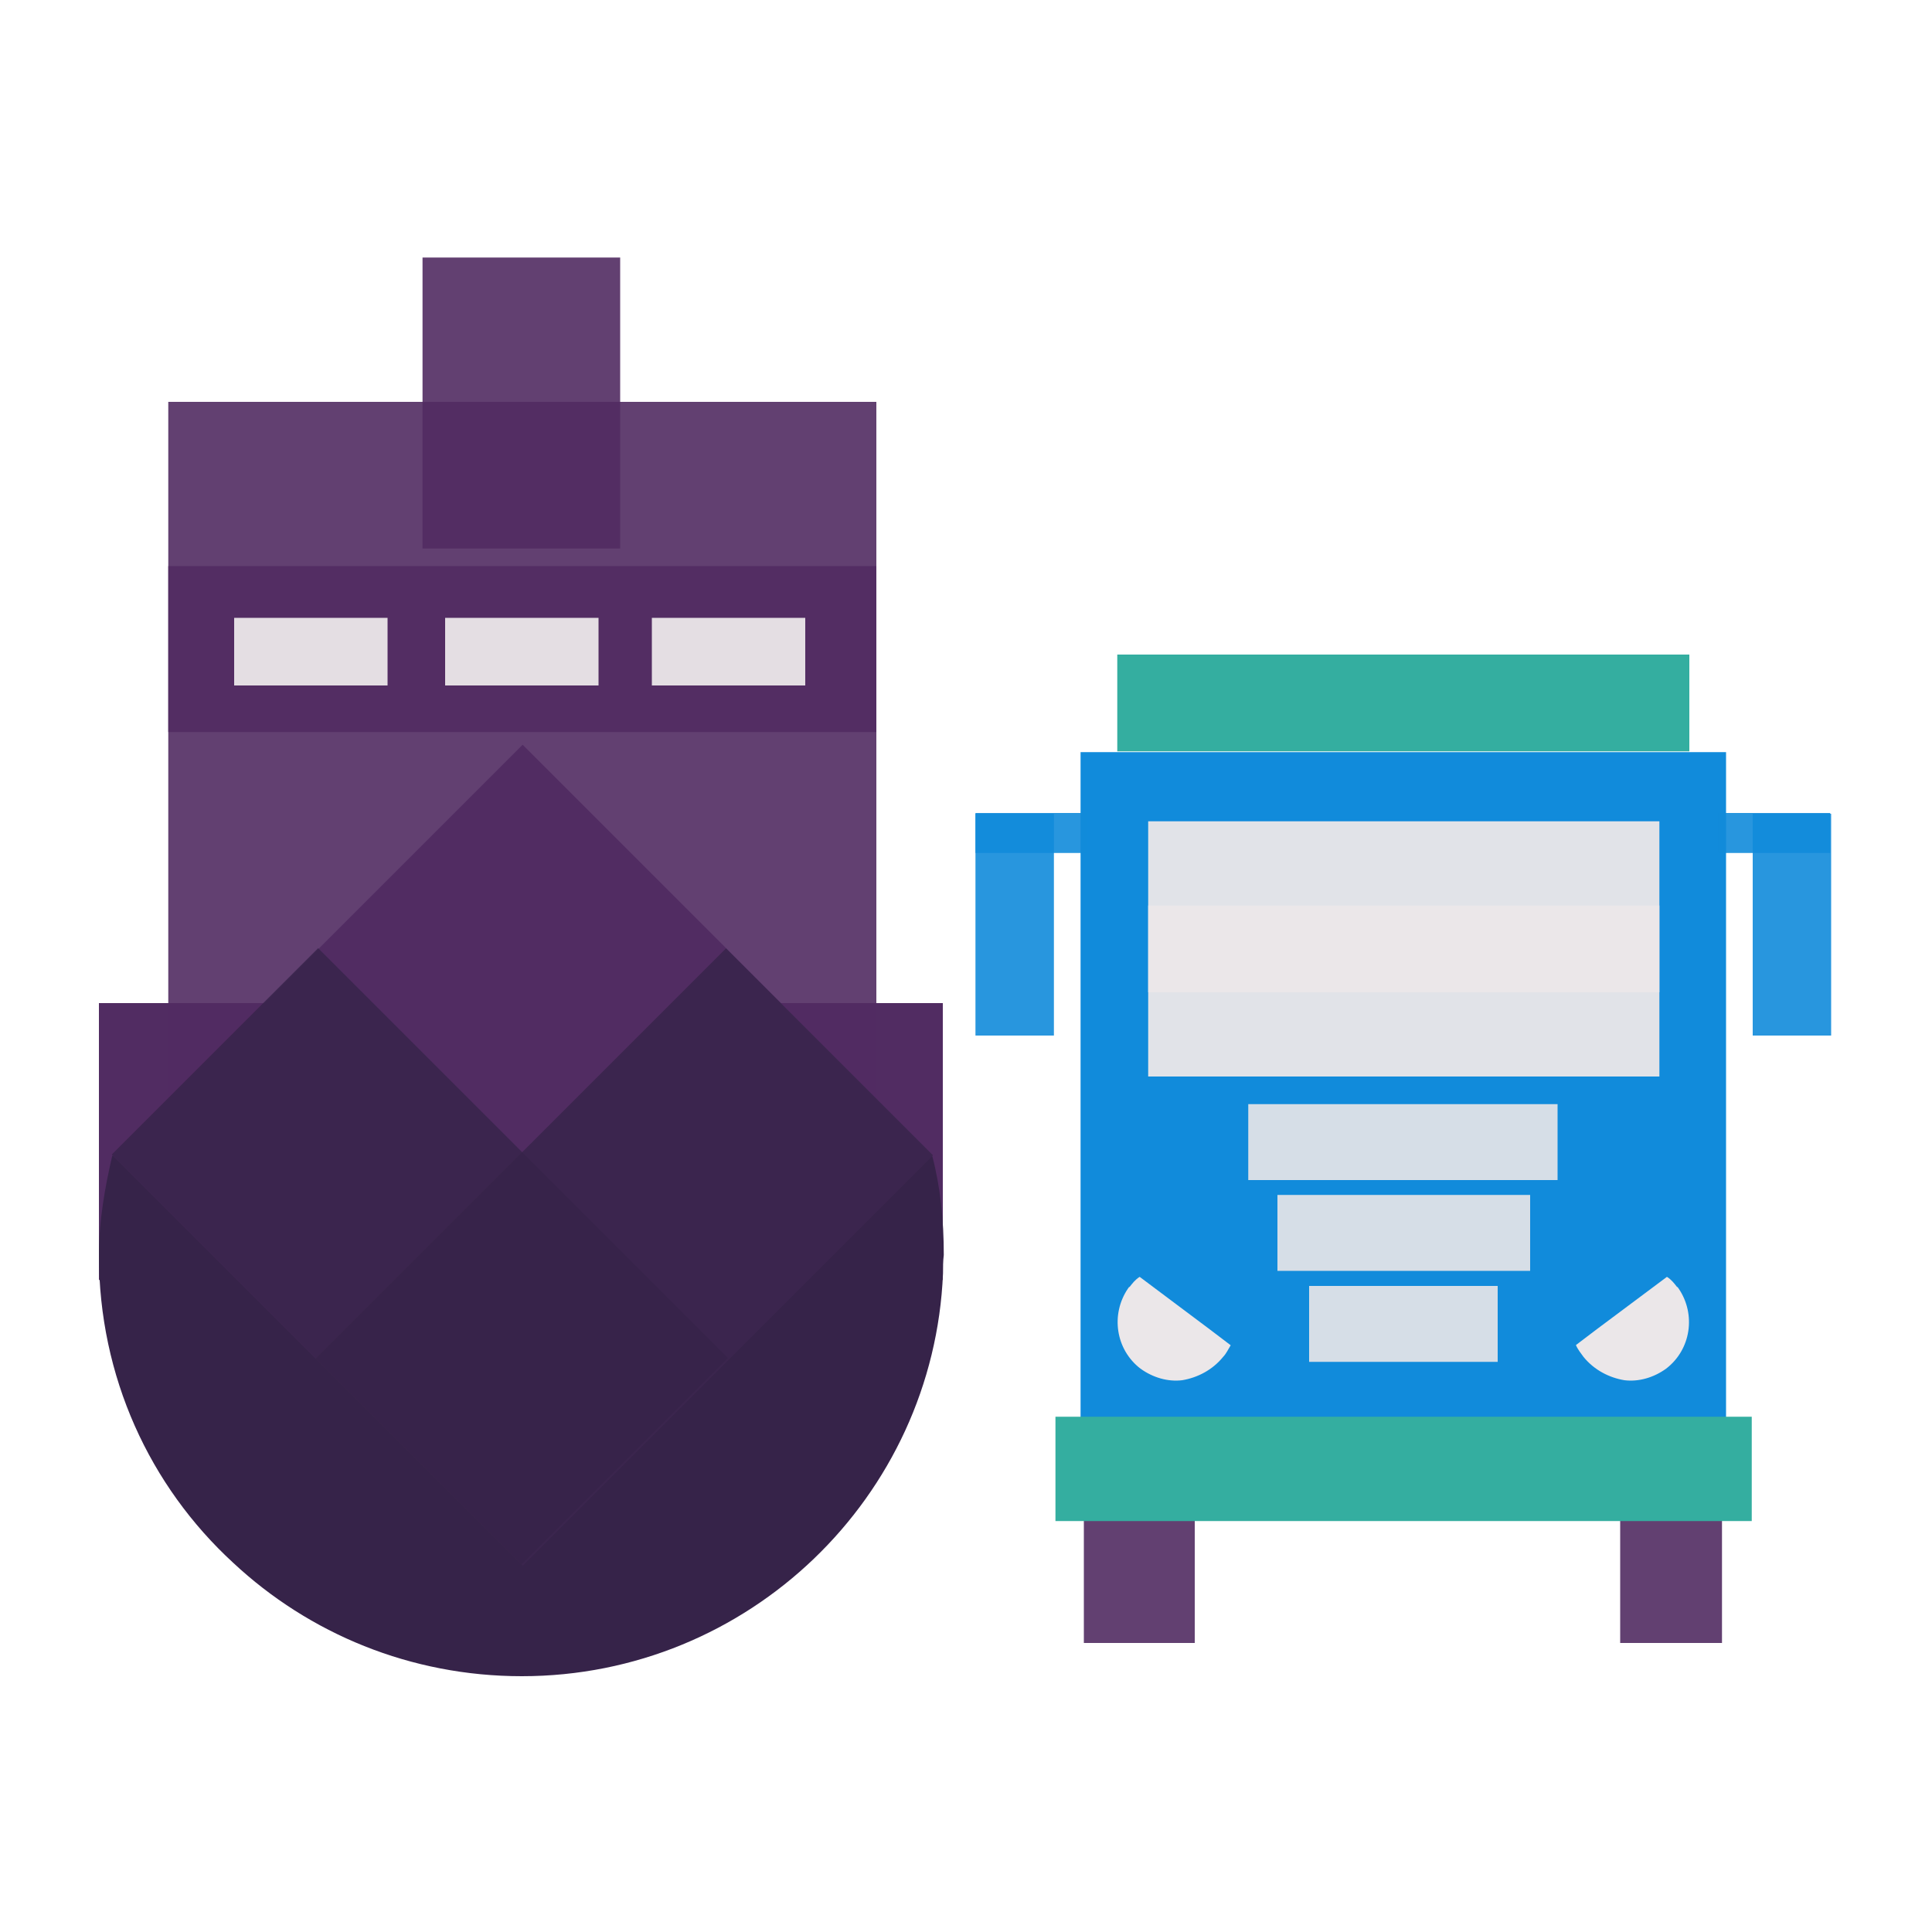 <?xml version="1.0" encoding="utf-8"?>
<!-- Generator: Adobe Illustrator 28.0.0, SVG Export Plug-In . SVG Version: 6.00 Build 0)  -->
<svg version="1.1" id="Layer_1" xmlns="http://www.w3.org/2000/svg" xmlns:xlink="http://www.w3.org/1999/xlink" x="0px" y="0px"
	 viewBox="0 0 1000 1000" style="enable-background:new 0 0 1000 1000;" xml:space="preserve">
<style type="text/css">
	.st0{fill:#512C62;}
	.st1{opacity:0.9;fill:#512C62;enable-background:new    ;}
	.st2{fill:#362349;}
	.st3{opacity:0.8;fill:#362349;enable-background:new    ;}
	.st4{opacity:0.95;fill:#EBE7E9;enable-background:new    ;}
	.st5{fill:#118BDB;}
	.st6{fill:#34AEA0;}
	.st7{opacity:0.9;fill:#EBE7E9;enable-background:new    ;}
	.st8{opacity:0.9;fill:#118BDB;enable-background:new    ;}
	.st9{fill:#EBE7E9;}
</style>
<rect x="51.2" y="519.2" class="st0" width="436.8" height="143.3"/>
<rect x="87.1" y="293" class="st1" width="366.5" height="305.6"/>
<rect x="87.1" y="208" class="st1" width="366.5" height="170.9"/>
<rect x="218.7" y="133.3" class="st1" width="102.3" height="150.6"/>
<path class="st2" d="M51.2,649.6c0,63,26.3,119.6,69.5,159.3c39.3,36.7,91.9,58.7,149.4,58.7c117.4,0,213.2-92.8,218-208.5
	c0-3,0-6.5,0.4-9.5c0-18.1-1.7-35-6-51.4H58.1C54.3,614.6,51.2,631.9,51.2,649.6L51.2,649.6L51.2,649.6z"/>
<rect x="120.4" y="447.7" transform="matrix(0.707 -0.707 0.707 0.707 -343.51 366.449)" class="st0" width="300.4" height="300.4"/>
<rect x="173.1" y="574.9" transform="matrix(0.707 -0.707 0.707 0.707 -365.433 419.172)" class="st3" width="300.4" height="151.5"/>
<rect x="141.9" y="500.3" transform="matrix(0.707 -0.707 0.707 0.707 -396.19 344.205)" class="st3" width="151.1" height="300"/>
<rect x="121.2" y="319.8" class="st4" width="79.4" height="35"/>
<rect x="230.4" y="319.8" class="st4" width="79.4" height="35"/>
<rect x="337.4" y="319.8" class="st4" width="79.4" height="35"/>
<rect x="559.3" y="389.3" class="st5" width="334.1" height="373.8"/>
<rect x="578.3" y="338.8" class="st6" width="296.1" height="50.1"/>
<rect x="646.1" y="571.5" class="st7" width="160.1" height="39.3"/>
<rect x="661.2" y="618.5" class="st7" width="130.8" height="39.3"/>
<rect x="677.6" y="665.6" class="st7" width="97.6" height="39.3"/>
<rect x="889.5" y="420.8" class="st8" width="57.8" height="20.7"/>
<rect x="504.9" y="420.8" class="st8" width="57.8" height="20.7"/>
<rect x="907.2" y="421.2" class="st8" width="40.6" height="114.8"/>
<rect x="504.9" y="421.2" class="st8" width="40.6" height="114.8"/>
<rect x="838.6" y="735.1" class="st1" width="52.7" height="115.3"/>
<rect x="561" y="735.1" class="st1" width="57.4" height="115.3"/>
<rect x="594.3" y="425.1" class="st4" width="264.6" height="88.5"/>
<rect x="594.3" y="468.7" class="st4" width="264.6" height="88.5"/>
<rect x="546.3" y="733.3" class="st6" width="360.4" height="54"/>
<path class="st9" d="M819.6,702.3c5.6,6.9,13.4,10.8,21.2,12.1c7.3,0.9,15.1-1.3,21.6-6c12.9-9.9,15.5-28.1,6.5-41.4
	c-0.4-0.4-0.4-0.9-0.9-0.9c-1.3-1.7-3-3.9-5.2-5.2L826.5,688l-10.8,8.2C816.6,698.4,818.3,700.5,819.6,702.3L819.6,702.3
	L819.6,702.3z"/>
<path class="st9" d="M633.1,702.3c-5.6,6.9-13.4,10.8-21.2,12.1c-7.3,0.9-15.1-1.3-21.6-6c-12.9-9.9-15.5-28.1-6.5-41.4
	c0.4-0.4,0.4-0.9,0.9-0.9c1.3-1.7,3-3.9,5.2-5.2l36.3,27.2l10.8,8.2C635.7,698.4,634.8,700.5,633.1,702.3L633.1,702.3L633.1,702.3z"
	/>
</svg>
